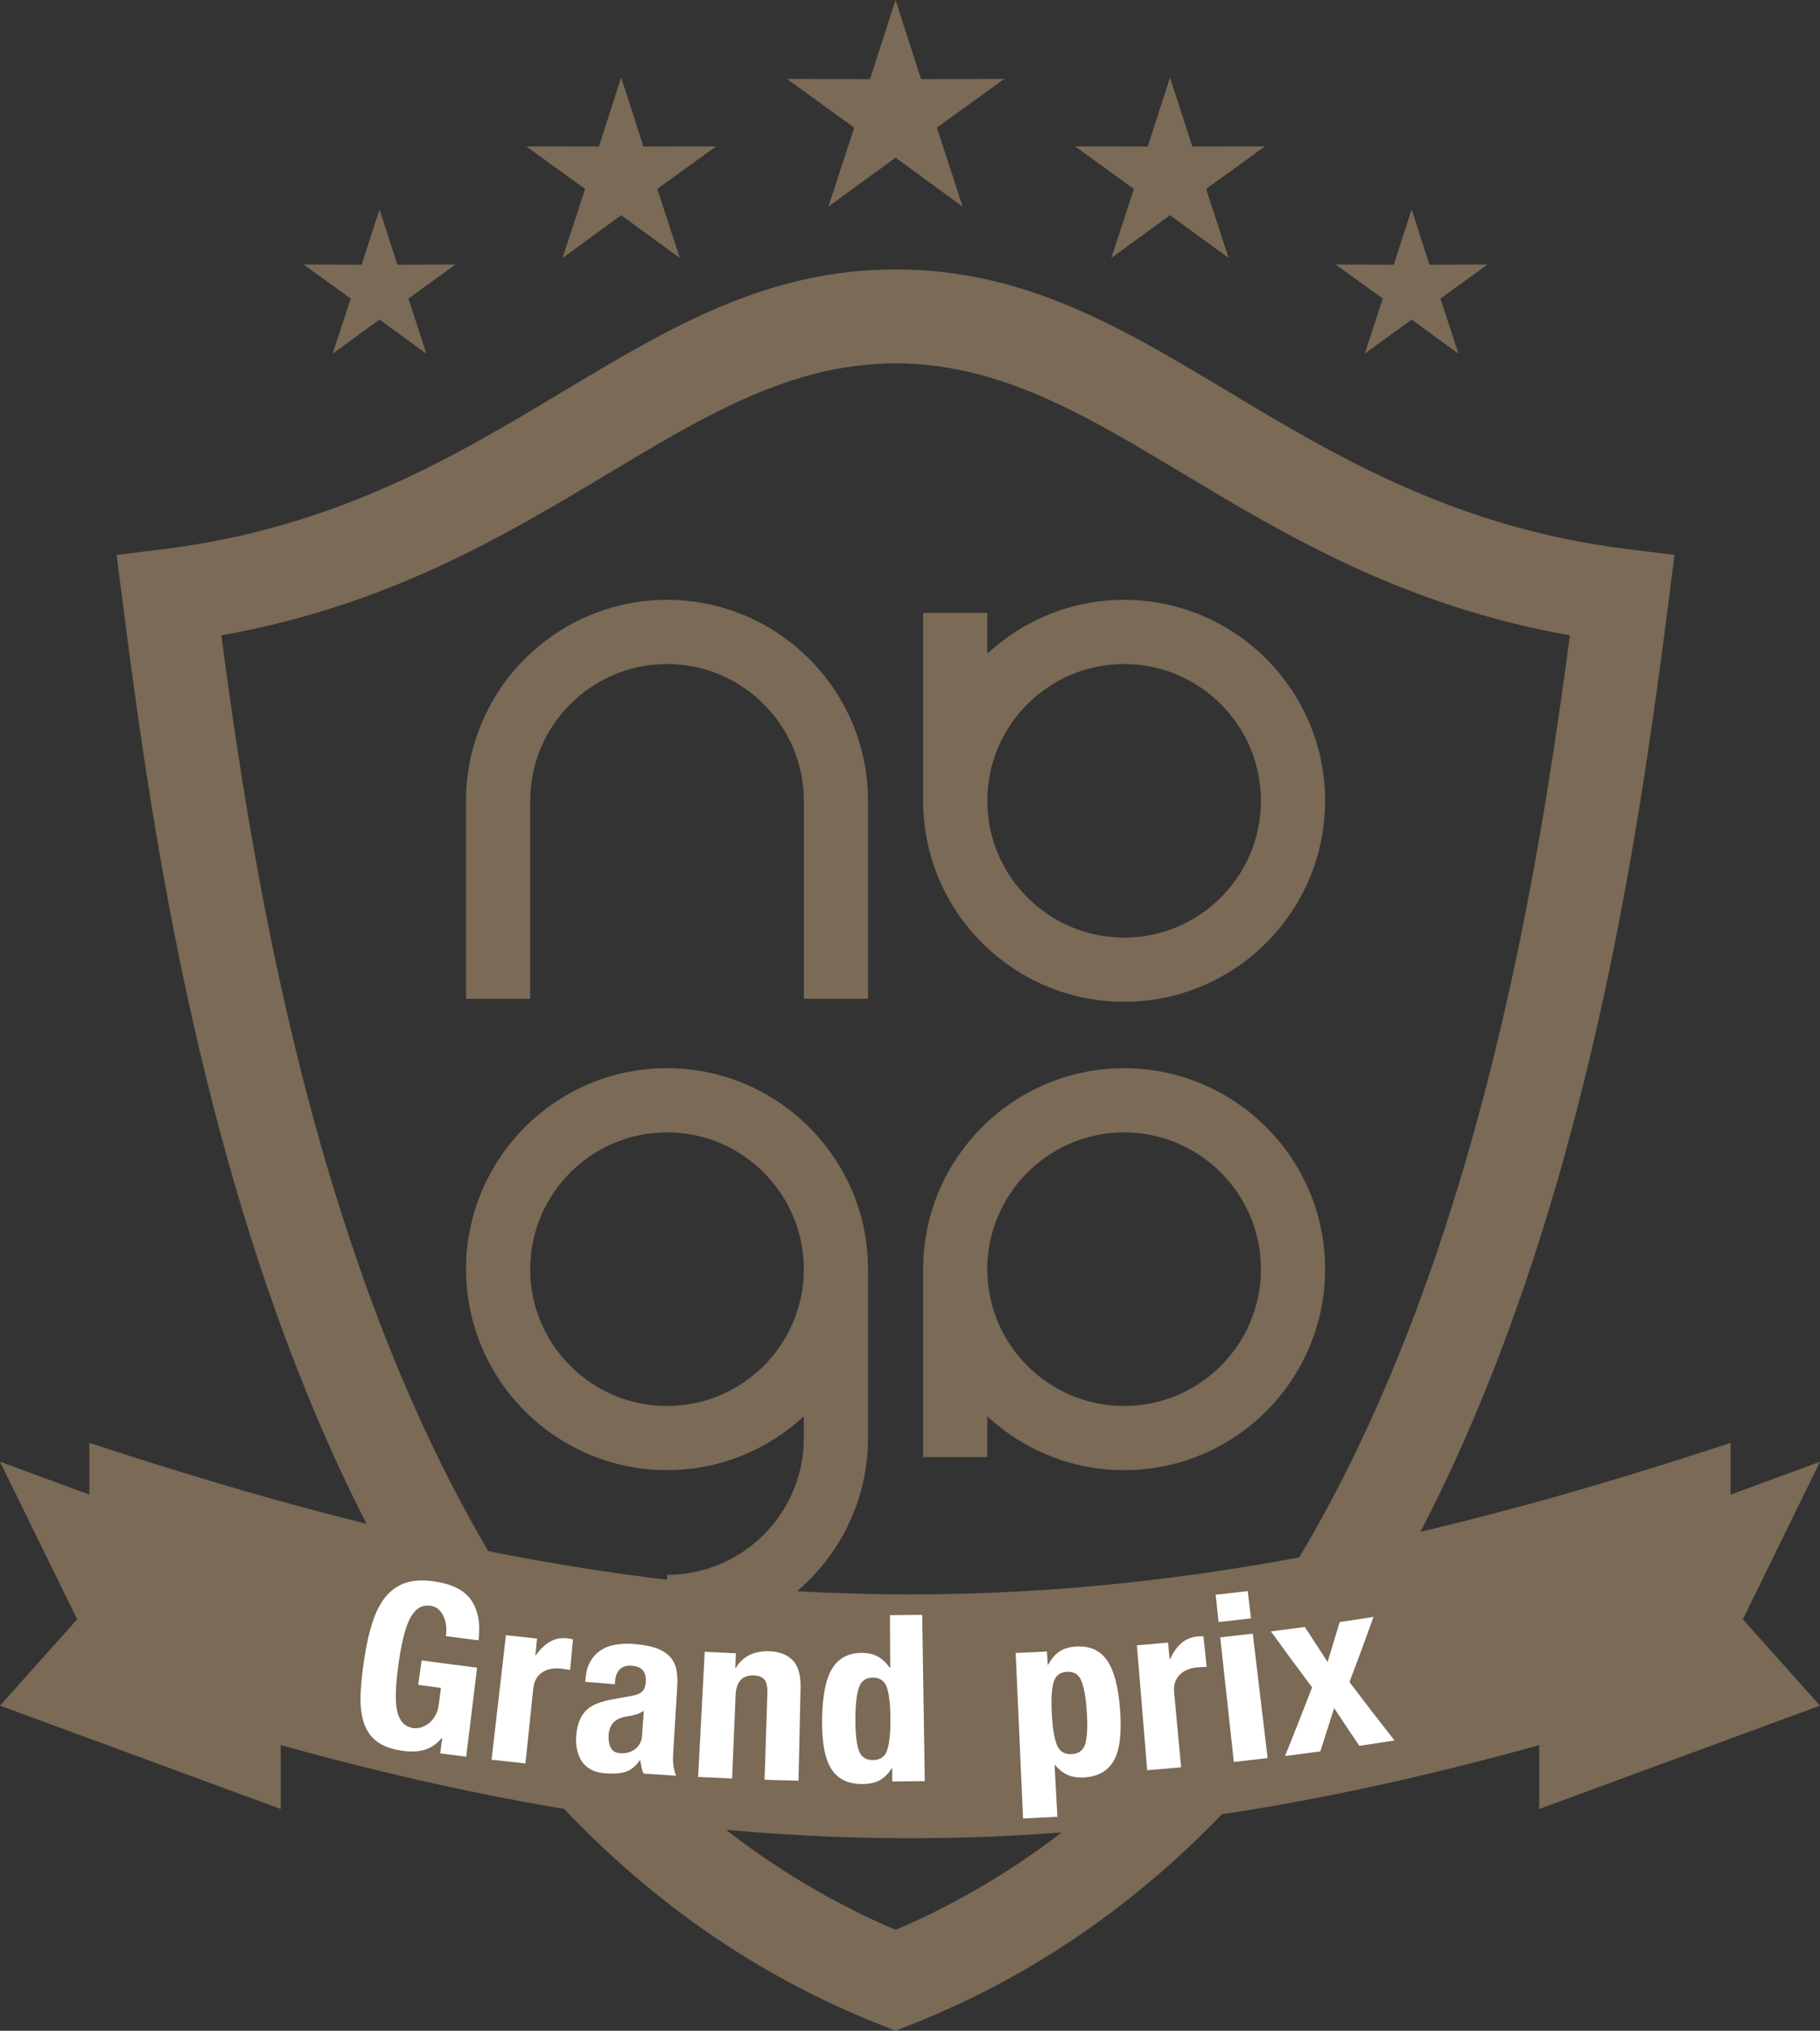 <?xml version="1.0" encoding="utf-8"?>
<!-- Generator: Adobe Illustrator 16.0.4, SVG Export Plug-In . SVG Version: 6.00 Build 0)  -->
<!DOCTYPE svg PUBLIC "-//W3C//DTD SVG 1.1//EN" "http://www.w3.org/Graphics/SVG/1.1/DTD/svg11.dtd">
<svg version="1.1" id="レイヤー_1" xmlns="http://www.w3.org/2000/svg" xmlns:xlink="http://www.w3.org/1999/xlink" x="0px"
	 y="0px" width="77.156px" height="86.096px" viewBox="0 0 77.156 86.096" enable-background="new 0 0 77.156 86.096"
	 xml:space="preserve">
<rect x="0" y="0" width="77.156" height="86.096" fill="#333333" stroke="none"/>
<g>
	<path fill="#7A6A56" d="M36.798,42.343h-2.721v-8.391c0-3.198-2.602-5.8-5.8-5.8c-3.197,0-5.8,2.602-5.8,5.8v8.391h-2.721v-8.391
		c0-4.699,3.823-8.521,8.521-8.521c4.698,0,8.521,3.822,8.521,8.521V42.343z"/>
	<path fill="#7A6A56" d="M47.655,28.152c-3.198,0-5.8,2.602-5.8,5.8s2.602,5.799,5.8,5.799s5.8-2.601,5.8-5.799
		S50.854,28.152,47.655,28.152 M47.655,42.472c-4.698,0-8.52-3.821-8.52-8.52v-7.965h2.72v1.728c1.522-1.416,3.562-2.284,5.8-2.284
		c4.698,0,8.521,3.823,8.521,8.521S52.354,42.472,47.655,42.472"/>
	<path fill="#7A6A56" d="M47.655,48.009c-3.198,0-5.8,2.602-5.8,5.8s2.602,5.799,5.8,5.799s5.8-2.601,5.8-5.799
		S50.854,48.009,47.655,48.009 M47.655,62.329c-2.238,0-4.277-0.868-5.8-2.284v1.729h-2.72v-7.965c0-4.698,3.821-8.521,8.52-8.521
		s8.521,3.822,8.521,8.521S52.354,62.329,47.655,62.329"/>
	<path fill="#7A6A56" d="M28.277,48.009c-3.198,0-5.8,2.602-5.8,5.8s2.602,5.799,5.8,5.799s5.8-2.601,5.8-5.799
		S31.476,48.009,28.277,48.009 M28.277,69.488v-2.721c3.198,0,5.8-2.601,5.8-5.799v-0.924c-1.521,1.417-3.562,2.283-5.8,2.283
		c-4.698,0-8.52-3.821-8.52-8.52s3.821-8.521,8.52-8.521s8.521,3.822,8.521,8.521v7.16C36.798,65.667,32.976,69.488,28.277,69.488"
		/>
	<path fill="#7A6A56" d="M16.225,56.409c4.186,10.774,10.838,20.758,21.743,25.409c10.903-4.651,17.56-14.635,21.742-25.409
		c4.033-10.382,5.792-21.521,6.842-29.473c-7.058-1.253-11.993-4.213-16.444-6.885c-4.099-2.458-7.743-4.645-12.14-4.645
		c-4.398,0-8.04,2.187-12.143,4.645c-4.45,2.672-9.384,5.632-16.442,6.885C10.434,34.888,12.191,46.027,16.225,56.409
		 M37.236,85.806c-12.575-5-20.086-16.055-24.715-27.966C7.987,46.171,6.245,33.715,5.197,25.505l-0.254-1.977l1.982-0.246
		c7.315-0.906,12.358-3.934,16.863-6.636c4.606-2.764,8.705-5.224,14.179-5.224c5.476,0,9.569,2.458,14.179,5.224
		c4.507,2.702,9.55,5.729,16.861,6.636l1.982,0.246l-0.252,1.977c-1.048,8.21-2.793,20.666-7.327,32.335
		c-4.624,11.906-12.135,22.966-24.714,27.966l-0.729,0.29L37.236,85.806z"/>
</g>
<polygon fill="#7A6A56" points="37.965,0 39.047,3.354 42.573,3.346 39.717,5.412 40.812,8.762 37.965,6.685 35.118,8.762 
	36.213,5.412 33.359,3.346 36.884,3.354 "/>
<polygon fill="#7A6A56" points="26.333,3.284 27.278,6.213 30.356,6.207 27.864,8.011 28.821,10.938 26.333,9.124 23.847,10.938 
	24.805,8.011 22.312,6.207 25.389,6.213 "/>
<polygon fill="#7A6A56" points="49.6,3.284 50.547,6.213 53.624,6.207 51.131,8.011 52.087,10.938 49.6,9.124 47.113,10.938 
	48.07,8.011 45.576,6.207 48.656,6.213 "/>
<polygon fill="#7A6A56" points="16.089,8.878 16.847,11.221 19.309,11.216 17.314,12.659 18.077,14.997 16.089,13.548 
	14.103,14.997 14.867,12.659 12.872,11.216 15.333,11.221 "/>
<polygon fill="#7A6A56" points="59.844,8.878 60.6,11.221 63.061,11.216 61.065,12.659 61.831,14.997 59.844,13.548 57.855,14.997 
	58.62,12.659 56.627,11.216 59.087,11.221 "/>
<polygon fill="#7A6A56" points="65.254,66.354 65.254,76.694 77.156,72.312 73.887,68.652 77.156,61.971 "/>
<polygon fill="#7A6A56" points="11.902,66.354 11.902,76.694 0,72.312 3.27,68.652 0,61.971 "/>
<path fill="#7A6A56" d="M38.578,77.934c-12.172,0-23.192-2.604-34.789-6.424V61.171c11.597,3.819,22.617,6.424,34.789,6.424
	c12.173,0,23.192-2.604,34.787-6.424V71.51C61.771,75.329,50.751,77.934,38.578,77.934"/>
<path fill="#FFFFFF" d="M18.914,68.957c-0.013-0.141-0.043-0.272-0.095-0.396c-0.051-0.124-0.122-0.23-0.214-0.319
	c-0.093-0.089-0.211-0.143-0.356-0.164c-0.344-0.048-0.618,0.105-0.826,0.461c-0.207,0.356-0.376,0.971-0.505,1.844
	c-0.062,0.417-0.104,0.796-0.126,1.139c-0.023,0.343-0.017,0.638,0.021,0.887c0.037,0.248,0.113,0.445,0.229,0.592
	c0.114,0.146,0.279,0.235,0.492,0.265c0.09,0.013,0.19,0.003,0.303-0.028c0.112-0.03,0.222-0.086,0.327-0.164
	c0.104-0.079,0.196-0.185,0.277-0.316c0.08-0.132,0.133-0.293,0.158-0.482c0.032-0.238,0.063-0.476,0.095-0.714
	c-0.321-0.043-0.644-0.087-0.965-0.133c0.048-0.346,0.098-0.691,0.146-1.036c0.782,0.108,1.566,0.213,2.352,0.309
	c-0.155,1.258-0.309,2.517-0.464,3.775c-0.367-0.046-0.734-0.092-1.1-0.141c0.027-0.216,0.056-0.431,0.085-0.646
	c-0.008-0.001-0.015-0.002-0.021-0.003c-0.215,0.25-0.457,0.416-0.724,0.496c-0.269,0.08-0.578,0.095-0.932,0.045
	c-0.456-0.064-0.816-0.194-1.08-0.388c-0.264-0.192-0.451-0.458-0.564-0.795c-0.112-0.339-0.159-0.74-0.141-1.207
	c0.018-0.469,0.074-1.004,0.171-1.608c0.093-0.586,0.212-1.093,0.357-1.523c0.146-0.43,0.335-0.778,0.565-1.047
	c0.23-0.267,0.508-0.453,0.832-0.558c0.324-0.105,0.711-0.125,1.164-0.062c0.772,0.108,1.306,0.37,1.6,0.798
	c0.294,0.425,0.399,0.993,0.312,1.705c-0.461-0.057-0.923-0.115-1.383-0.178C18.923,69.234,18.926,69.099,18.914,68.957"/>
<path fill="#FFFFFF" d="M22.769,69.469c-0.025,0.235-0.05,0.472-0.074,0.707c0.006,0.001,0.013,0.002,0.02,0.002
	c0.167-0.24,0.359-0.427,0.575-0.562c0.216-0.133,0.467-0.186,0.753-0.158c0.04,0.004,0.082,0.009,0.125,0.017
	s0.084,0.016,0.123,0.027c-0.04,0.432-0.081,0.864-0.121,1.298c-0.073-0.015-0.146-0.025-0.216-0.036
	c-0.07-0.009-0.143-0.019-0.217-0.025c-0.121-0.012-0.244-0.008-0.368,0.014c-0.125,0.021-0.241,0.062-0.35,0.128
	c-0.109,0.064-0.2,0.154-0.273,0.27c-0.074,0.115-0.12,0.26-0.138,0.438c-0.111,1.058-0.222,2.115-0.333,3.173
	c-0.479-0.05-0.956-0.103-1.435-0.157c0.203-1.76,0.405-3.52,0.608-5.279C21.889,69.374,22.328,69.423,22.769,69.469"/>
<path fill="#FFFFFF" d="M26.974,72.683c-0.112,0.034-0.213,0.059-0.303,0.071c-0.291,0.038-0.504,0.12-0.639,0.248
	c-0.134,0.129-0.211,0.311-0.229,0.547c-0.017,0.204,0.011,0.382,0.082,0.532c0.072,0.151,0.204,0.234,0.396,0.249
	c0.098,0.007,0.198,0,0.305-0.021c0.105-0.022,0.204-0.062,0.295-0.122s0.168-0.141,0.229-0.241c0.063-0.101,0.1-0.224,0.109-0.369
	c0.024-0.348,0.049-0.696,0.074-1.044C27.192,72.599,27.087,72.648,26.974,72.683 M24.82,71.176
	c0.027-0.308,0.102-0.562,0.221-0.759c0.118-0.197,0.269-0.353,0.449-0.467c0.183-0.114,0.391-0.188,0.625-0.226
	c0.234-0.037,0.482-0.046,0.742-0.026c0.414,0.031,0.745,0.093,0.994,0.189s0.439,0.221,0.571,0.374
	c0.131,0.153,0.216,0.331,0.255,0.534c0.038,0.204,0.05,0.425,0.036,0.661c-0.057,0.931-0.113,1.86-0.169,2.79
	c-0.016,0.25-0.016,0.445,0.001,0.584c0.016,0.14,0.054,0.29,0.114,0.452c-0.459-0.027-0.918-0.057-1.376-0.088
	c-0.043-0.089-0.072-0.182-0.091-0.279c-0.018-0.097-0.033-0.191-0.048-0.285c-0.007-0.001-0.014-0.001-0.02-0.002
	c-0.187,0.266-0.392,0.431-0.616,0.495c-0.226,0.066-0.512,0.086-0.859,0.059c-0.25-0.021-0.459-0.079-0.625-0.177
	c-0.167-0.097-0.296-0.222-0.387-0.376c-0.091-0.152-0.152-0.321-0.184-0.507c-0.033-0.184-0.04-0.365-0.024-0.542
	c0.021-0.25,0.069-0.462,0.14-0.637c0.07-0.176,0.168-0.323,0.292-0.441c0.123-0.117,0.276-0.212,0.456-0.281
	c0.182-0.071,0.396-0.13,0.646-0.176c0.27-0.048,0.541-0.096,0.81-0.146c0.214-0.037,0.365-0.1,0.453-0.186s0.138-0.218,0.151-0.395
	c0.014-0.203-0.024-0.366-0.113-0.488c-0.09-0.122-0.252-0.191-0.487-0.209c-0.215-0.017-0.381,0.034-0.499,0.15
	c-0.117,0.116-0.185,0.278-0.201,0.489c-0.004,0.049-0.008,0.099-0.012,0.147c-0.419-0.034-0.838-0.069-1.257-0.105
	C24.812,71.262,24.816,71.22,24.82,71.176"/>
<path fill="#FFFFFF" d="M31.198,70.092c-0.01,0.207-0.019,0.415-0.027,0.622c0.007,0,0.014,0,0.021,0.001
	c0.158-0.257,0.357-0.442,0.597-0.556c0.239-0.111,0.508-0.163,0.809-0.153c0.442,0.014,0.777,0.142,1.01,0.385
	s0.344,0.63,0.331,1.164c-0.028,1.312-0.059,2.626-0.088,3.939c-0.479-0.011-0.96-0.023-1.439-0.04
	c0.04-1.22,0.079-2.44,0.119-3.661c0.009-0.277-0.032-0.472-0.123-0.582c-0.091-0.112-0.24-0.173-0.449-0.18
	c-0.492-0.018-0.75,0.264-0.775,0.85c-0.05,1.174-0.1,2.349-0.148,3.522c-0.48-0.02-0.96-0.043-1.44-0.067
	c0.093-1.77,0.187-3.538,0.279-5.308C30.314,70.052,30.756,70.072,31.198,70.092"/>
<path fill="#FFFFFF" d="M36.397,74.181c0.092,0.293,0.293,0.44,0.604,0.439c0.318,0.001,0.524-0.146,0.616-0.439
	c0.091-0.294,0.135-0.73,0.132-1.311c-0.003-0.579-0.051-1.015-0.145-1.308c-0.093-0.292-0.294-0.438-0.603-0.438
	c-0.304,0-0.501,0.146-0.594,0.438c-0.094,0.293-0.142,0.728-0.145,1.308S36.306,73.887,36.397,74.181 M37.803,74.965
	c-0.158,0.251-0.336,0.426-0.534,0.525c-0.198,0.099-0.443,0.148-0.736,0.147c-0.593-0.002-1.026-0.222-1.297-0.652
	c-0.273-0.432-0.399-1.142-0.384-2.13c0.016-0.987,0.162-1.697,0.437-2.132c0.274-0.436,0.693-0.649,1.263-0.647
	c0.261,0.001,0.483,0.055,0.668,0.159c0.185,0.105,0.351,0.262,0.499,0.472c0.007,0,0.014,0,0.021,0
	c-0.004-0.743-0.009-1.487-0.013-2.231c0.456-0.003,0.912-0.007,1.368-0.014c0.037,2.35,0.073,4.7,0.11,7.051
	c-0.459,0.007-0.919,0.012-1.378,0.015c-0.001-0.188-0.002-0.375-0.003-0.562C37.816,74.965,37.81,74.965,37.803,74.965"/>
<path fill="#FFFFFF" d="M44.8,73.965c0.11,0.286,0.324,0.422,0.641,0.402c0.312-0.019,0.504-0.178,0.578-0.476
	c0.074-0.299,0.092-0.737,0.055-1.315c-0.038-0.579-0.113-1.011-0.224-1.297c-0.109-0.287-0.315-0.42-0.619-0.401
	c-0.309,0.018-0.501,0.176-0.575,0.473c-0.075,0.299-0.098,0.736-0.065,1.314C44.621,73.244,44.69,73.678,44.8,73.965
	 M44.384,70.016c0.01,0.187,0.021,0.375,0.031,0.562c0.006,0,0.013,0,0.02-0.001c0.141-0.258,0.304-0.446,0.487-0.565
	c0.185-0.12,0.417-0.188,0.697-0.206c0.567-0.037,1,0.152,1.3,0.569s0.49,1.117,0.564,2.103s-0.009,1.701-0.255,2.147
	c-0.246,0.447-0.666,0.692-1.257,0.73c-0.271,0.017-0.506-0.017-0.702-0.102c-0.196-0.084-0.378-0.227-0.541-0.429
	c-0.007,0-0.014,0-0.021,0.001c0.04,0.733,0.08,1.466,0.12,2.199c-0.485,0.027-0.972,0.051-1.456,0.072
	c-0.105-2.338-0.209-4.678-0.313-7.017C43.501,70.062,43.941,70.039,44.384,70.016"/>
<path fill="#FFFFFF" d="M49.52,69.639c0.022,0.236,0.045,0.472,0.065,0.708c0.007,0,0.014-0.001,0.021-0.002
	c0.116-0.268,0.268-0.489,0.453-0.663c0.186-0.173,0.422-0.273,0.707-0.303c0.04-0.004,0.082-0.006,0.126-0.008
	c0.045-0.001,0.086-0.001,0.126,0.002c0.046,0.432,0.091,0.865,0.136,1.297c-0.075,0.001-0.148,0.004-0.22,0.007
	c-0.07,0.004-0.143,0.01-0.217,0.019c-0.121,0.012-0.241,0.039-0.358,0.085c-0.118,0.044-0.225,0.108-0.318,0.193
	s-0.165,0.191-0.215,0.318c-0.049,0.127-0.066,0.279-0.05,0.456c0.099,1.059,0.196,2.118,0.295,3.177
	c-0.479,0.044-0.957,0.086-1.437,0.126c-0.146-1.766-0.292-3.531-0.437-5.296C48.639,69.718,49.079,69.68,49.52,69.639"/>
<path fill="#FFFFFF" d="M53.11,69.26c0.21,1.758,0.419,3.517,0.629,5.276c-0.478,0.057-0.955,0.111-1.433,0.163
	c-0.192-1.761-0.384-3.521-0.576-5.282C52.191,69.366,52.65,69.313,53.11,69.26 M52.896,67.455c0.046,0.386,0.092,0.771,0.138,1.156
	c-0.458,0.056-0.915,0.107-1.373,0.157c-0.042-0.386-0.084-0.772-0.126-1.159C51.988,67.561,52.441,67.509,52.896,67.455"/>
<path fill="#FFFFFF" d="M58.229,68.55c-0.33,0.922-0.67,1.843-1.02,2.764c0.627,0.829,1.265,1.654,1.91,2.476
	c-0.496,0.079-0.993,0.155-1.49,0.228c-0.36-0.531-0.718-1.065-1.071-1.602c-0.192,0.613-0.388,1.225-0.586,1.837
	c-0.498,0.067-0.996,0.132-1.494,0.194c0.393-0.969,0.774-1.938,1.146-2.909c-0.59-0.787-1.171-1.578-1.744-2.372
	c0.48-0.06,0.959-0.123,1.438-0.188c0.318,0.495,0.639,0.989,0.962,1.482c0.174-0.562,0.345-1.127,0.514-1.69
	C57.273,68.698,57.751,68.625,58.229,68.55"/>
</svg>
